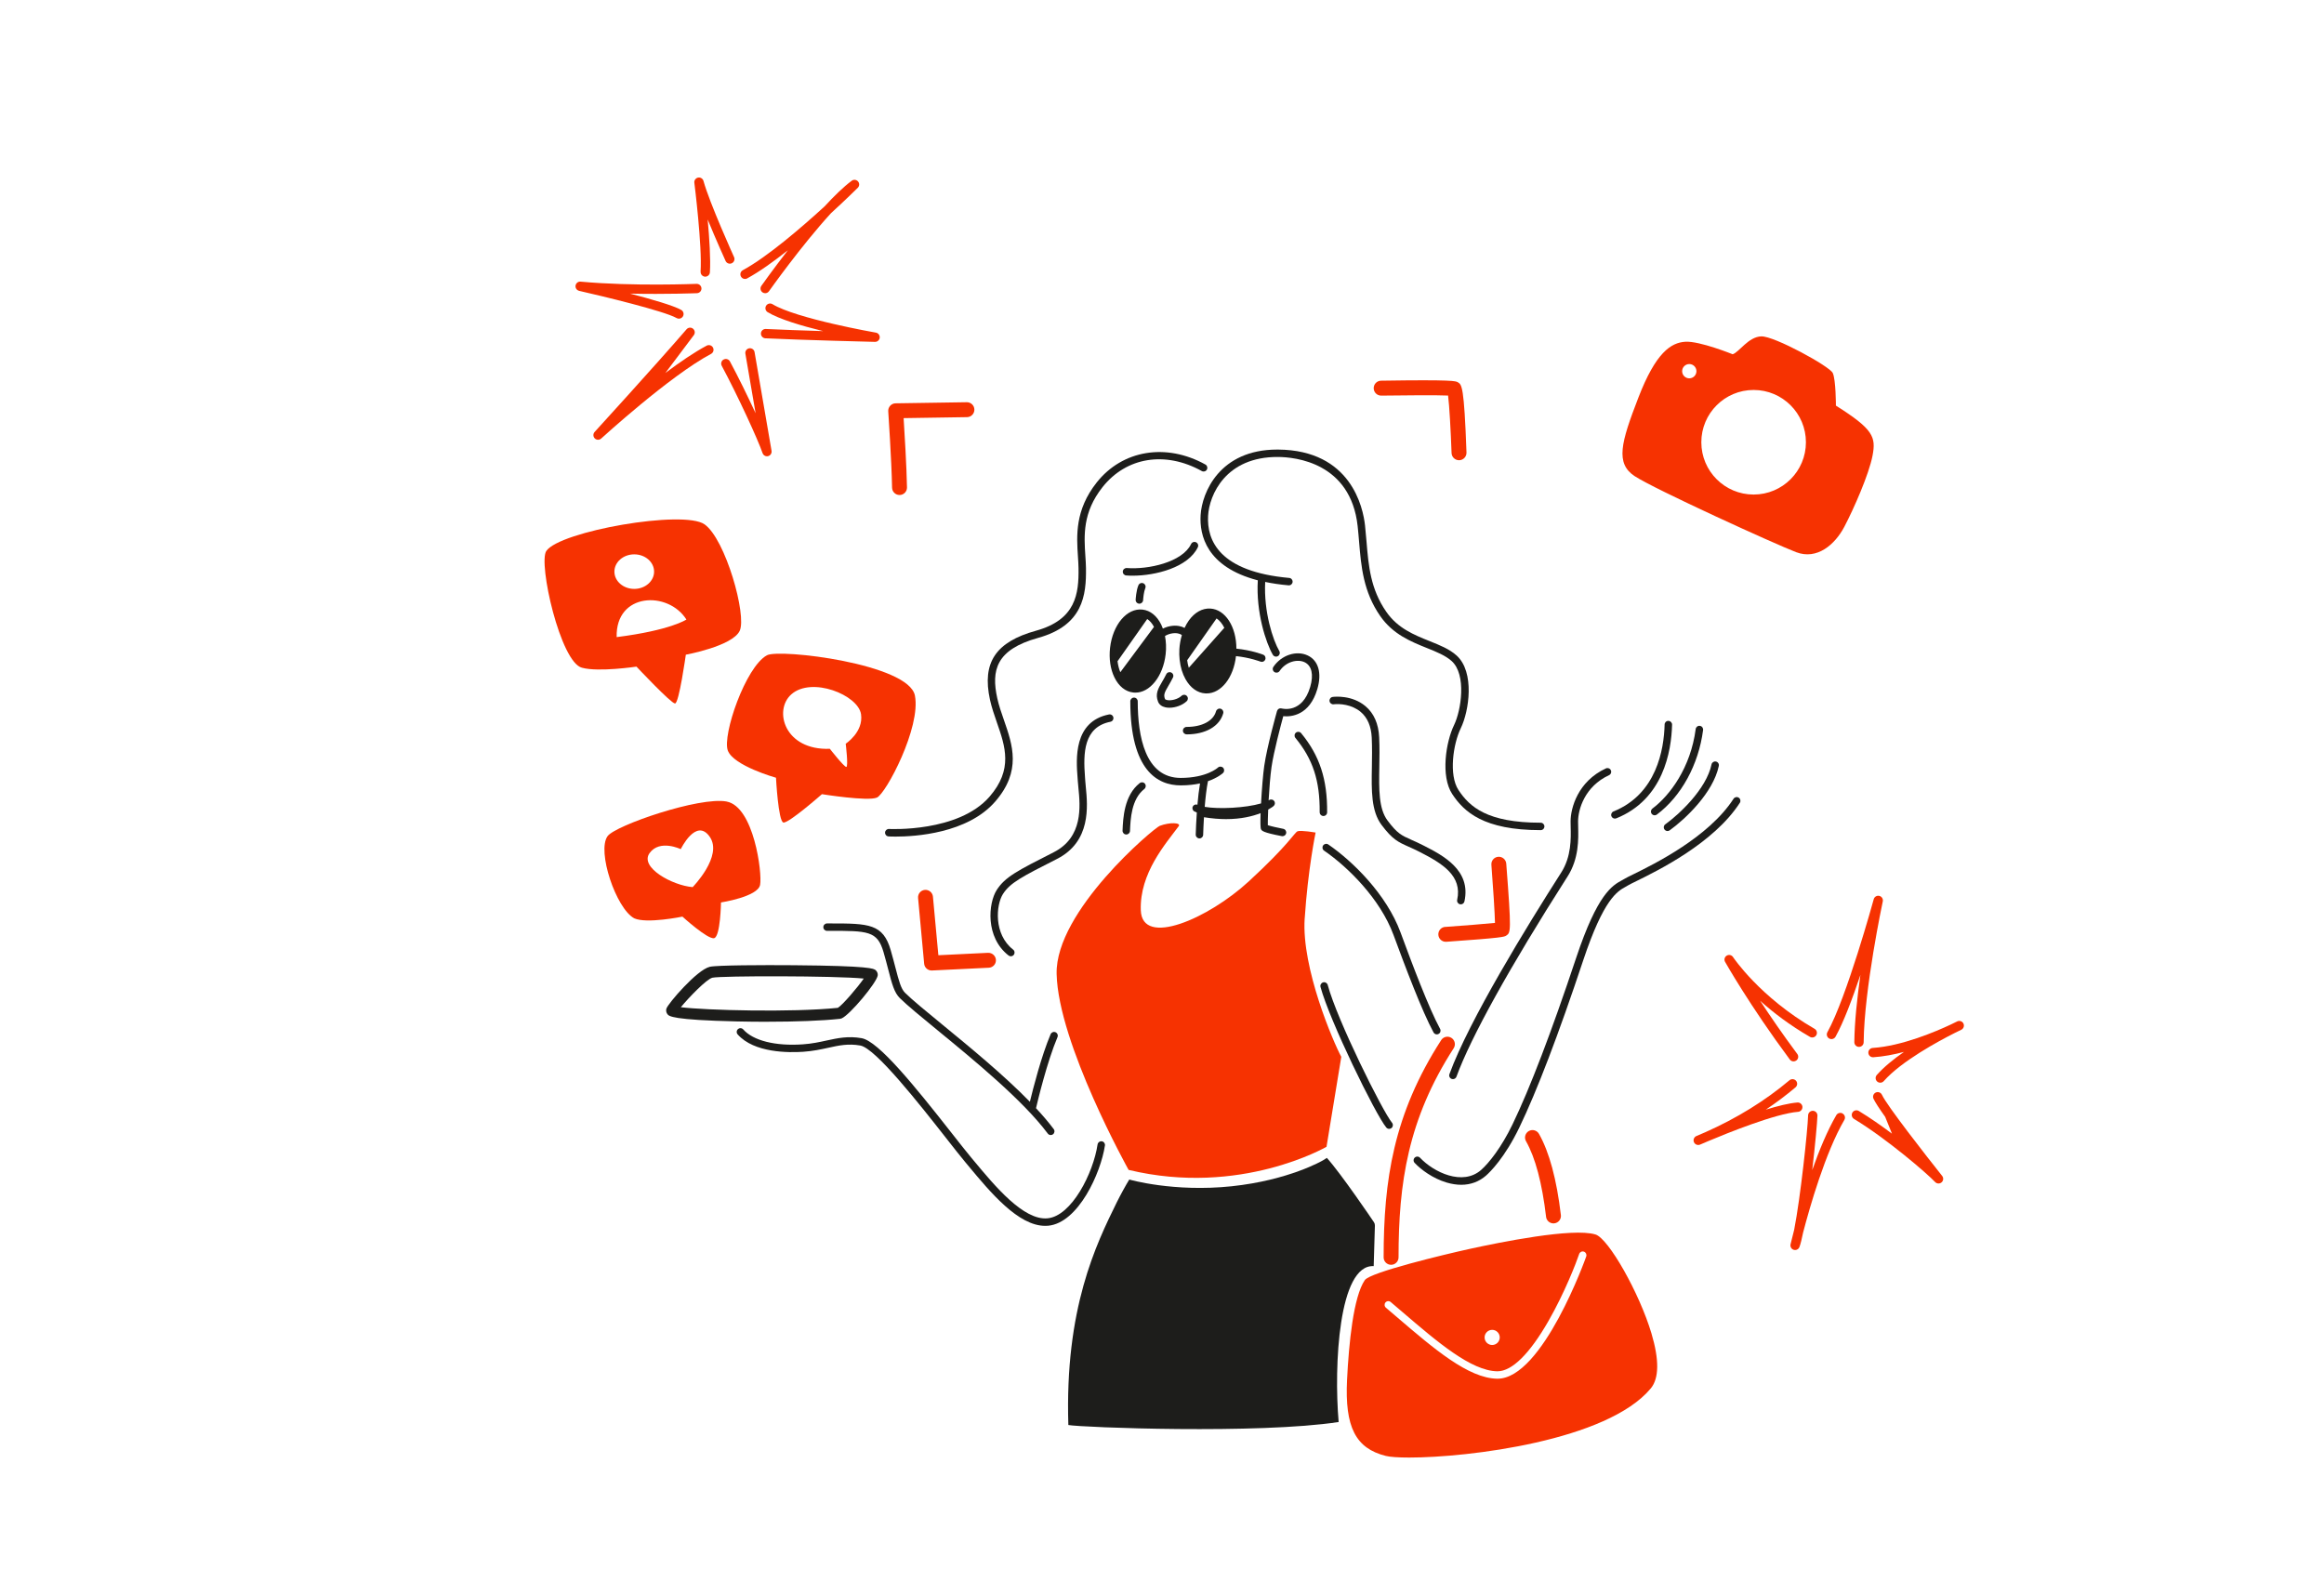 <?xml version="1.0" encoding="UTF-8"?>
<svg xmlns="http://www.w3.org/2000/svg" id="Capa_1" data-name="Capa 1" viewBox="0 0 807 554">
  <defs>
    <style>
      .cls-1 {
        fill: #1d1d1b;
      }

      .cls-1, .cls-2 {
        stroke-width: 0px;
      }

      .cls-2 {
        fill: #f63201;
      }
    </style>
  </defs>
  <g>
    <path class="cls-2" d="M234.41,244.3c1.38,0,3.74-16.93,3.74-16.93,0,0,16.14-2.95,18.7-8.27s-4.92-31.89-12.21-37.01-50.2,2.36-54.93,9.25c-2.89,4.21,4.92,38.78,12.4,40.56,5.71,1.58,18.9-.39,18.9-.39,0,0,12.01,12.8,13.39,12.8ZM220.24,192.52c3.81,0,6.89,2.69,6.89,6s-3.09,6-6.89,6-6.89-2.69-6.89-6,3.08-6,6.89-6ZM238.35,215.16s-5.51,3.74-24.22,6.1c-.39-15.55,17.92-16.14,24.22-6.1Z"></path>
    <path class="cls-2" d="M266.31,227.57c-7.45,4.06-15.55,27.76-13.58,33.08,1.97,5.32,16.73,9.45,16.73,9.45,0,0,.79,15.16,2.56,15.55s13.39-9.84,13.39-9.84c0,0,15.95,2.56,19.1,1.18,3.15-1.38,15.36-24.41,13.19-35.44-2.17-11.02-47.05-16.34-51.38-13.98ZM293.67,258.28s.98,8.07.2,8.07-5.71-6.3-5.71-6.3c-15.75.59-19.63-13.35-13.39-18.9,7.09-6.3,23.23.2,24.22,6.89.91,6.19-5.32,10.24-5.32,10.24Z"></path>
    <path class="cls-2" d="M252.33,278.36c-9.45-1.77-38.59,8.27-41.34,12.01-3.81,5.17,2.95,25.2,9.25,28.55,4.33,1.97,16.73-.59,16.73-.59,0,0,8.86,8.07,11.03,7.48,2.17-.59,2.36-12.4,2.36-12.4,0,0,12.8-1.97,13.58-6.1.79-4.13-2.17-27.17-11.62-28.94ZM240.52,308.09c-7.09-.59-18.51-6.89-14.96-11.81,3.54-4.92,10.83-1.38,10.83-1.38,0,0,5.32-11.03,10.04-4.33,4.73,6.69-5.91,17.52-5.91,17.52Z"></path>
    <path class="cls-2" d="M500.44,361.23c-16.58,25.71-19.98,48.75-19.98,75.43,0,1.43,1.16,2.59,2.59,2.59s2.59-1.16,2.59-2.59c0-25.77,3.26-47.98,19.15-72.63.77-1.2.43-2.8-.77-3.58-1.2-.78-2.81-.43-3.58.77Z"></path>
    <path class="cls-2" d="M536.86,422.58c.16,1.32,1.27,2.29,2.57,2.29.1,0,.2,0,.31-.02,1.42-.17,2.44-1.45,2.27-2.87-1.46-12.39-4.02-21.88-7.61-28.21-.71-1.24-2.29-1.68-3.53-.97-1.24.71-1.68,2.29-.97,3.53,3.25,5.72,5.59,14.56,6.97,26.26Z"></path>
    <path class="cls-2" d="M501.86,321.89c-1.43.1-2.5,1.34-2.4,2.77.1,1.36,1.23,2.41,2.58,2.41.06,0,.12,0,.18,0,19.67-1.39,20.13-1.7,20.82-2.15,1.56-1.04,1.84-1.23,0-24.99-.11-1.43-1.38-2.49-2.78-2.38-1.43.11-2.49,1.36-2.38,2.78.61,7.84,1.16,16.48,1.25,20.18-3.34.35-10.61.92-17.27,1.4Z"></path>
    <path class="cls-2" d="M343.12,330.9l-17.28.84-1.88-20.35c-.13-1.42-1.4-2.47-2.82-2.34-1.42.13-2.47,1.39-2.34,2.82l2.11,22.82c.12,1.34,1.25,2.35,2.58,2.35.04,0,.08,0,.13,0l19.75-.96c1.43-.07,2.53-1.28,2.46-2.71-.07-1.43-1.34-2.53-2.71-2.46Z"></path>
    <path class="cls-2" d="M312.36,171.91s.03,0,.05,0c1.43-.03,2.57-1.21,2.54-2.64-.14-7.38-.84-18.86-1.17-24.06l22.02-.34c1.43-.02,2.57-1.2,2.55-2.63-.02-1.42-1.18-2.55-2.59-2.55h-.04l-24.74.38c-.71.01-1.38.31-1.86.84-.48.52-.73,1.22-.68,1.93.01.17,1.15,16.93,1.33,26.53.03,1.41,1.18,2.54,2.59,2.54Z"></path>
    <path class="cls-2" d="M479.6,137.39s.03,0,.04,0c9.24-.14,19.41-.18,23.2-.02.44,3.41.93,12.13,1.21,19.96.05,1.4,1.2,2.5,2.59,2.5.03,0,.06,0,.09,0,1.43-.05,2.55-1.25,2.5-2.68-.82-23.08-1.63-23.57-2.98-24.38-.75-.45-1.6-.95-26.69-.56-1.43.02-2.57,1.2-2.55,2.63.02,1.42,1.18,2.55,2.59,2.55Z"></path>
    <path class="cls-2" d="M625.89,384.38c-.07-.89-.87-1.57-1.74-1.49-2.89.22-6.81,1.19-10.98,2.48,3.62-2.42,7.06-5.01,10.31-7.74.68-.58.77-1.6.2-2.28-.58-.68-1.6-.77-2.28-.2-8.49,7.15-18.33,13.22-29.27,18.07-1.75.74-2.87,1.23-3.08,1.32-.81.36-1.18,1.3-.84,2.12.26.61.86.98,1.49.98.21,0,.42-.04.62-.12.96-.4,1.92-.81,2.87-1.23,6.68-2.81,23.4-9.57,31.2-10.17.89-.07,1.56-.85,1.49-1.74Z"></path>
    <path class="cls-2" d="M639.85,386.71c-.77-.45-1.76-.19-2.21.59-3.13,5.39-5.97,12.29-8.35,19.06,1.01-8.64,1.73-16.52,1.81-18.92.03-.89-.68-1.64-1.57-1.67-.02,0-.03,0-.05,0-.87,0-1.59.69-1.62,1.57-.15,5.11-2.63,28.48-4.84,39.74-.75,2.89-1.19,4.76-1.26,5.05-.19.84.3,1.68,1.12,1.92.15.04.31.07.46.07.67,0,1.29-.41,1.52-1.07.41-1.13.83-2.86,1.26-4.99,2.31-8.83,7.71-27.76,14.32-39.12.45-.77.19-1.76-.59-2.21Z"></path>
    <path class="cls-2" d="M653.51,380.24c-.36-.82-1.32-1.19-2.13-.83-.82.36-1.19,1.31-.83,2.13.52,1.18,2.07,3.53,4.11,6.39,0,.01,0,.03,0,.04.03.08.6,1.56,2.32,5.74-3.73-2.8-7.69-5.57-11.51-7.88-.76-.46-1.76-.22-2.22.54-.46.76-.22,1.76.55,2.22,11.57,7.02,25.46,19.03,28.16,21.91.32.34.75.51,1.18.51.38,0,.75-.13,1.06-.39.66-.57.75-1.55.21-2.23-5.28-6.63-19.33-24.61-20.89-28.15Z"></path>
    <path class="cls-2" d="M630.7,359.51c.45-.77.18-1.76-.59-2.21-19.07-11.02-28.23-24.79-28.32-24.92-.48-.73-1.45-.95-2.19-.5-.75.45-1,1.41-.57,2.17.08.15,8.51,15.1,22.48,33.91.32.43.81.65,1.3.65.34,0,.67-.1.96-.32.72-.53.87-1.55.33-2.26-5.09-6.85-9.44-13.19-12.9-18.47,4.46,4.01,10.2,8.43,17.29,12.53.77.45,1.76.18,2.21-.59Z"></path>
    <path class="cls-2" d="M681.8,355.46c-.39-.79-1.34-1.12-2.14-.75-.16.07-1.03.48-2.39,1.16-4.92,2.31-16.77,7.4-26.98,8.07-.89.06-1.57.83-1.51,1.72.06.89.79,1.56,1.72,1.51,3.5-.23,7.14-.93,10.64-1.85-3.58,2.49-6.98,5.23-9.43,8.01-.59.67-.53,1.69.14,2.28.31.27.69.4,1.07.4.45,0,.89-.19,1.21-.55,6.13-6.95,19.13-13.94,24.5-16.65,1.43-.68,2.31-1.13,2.46-1.21.78-.41,1.09-1.36.7-2.15Z"></path>
    <path class="cls-2" d="M635.18,360.66c.78.44,1.76.16,2.2-.62,2.75-4.93,5.87-13.21,8.64-21.46-1.13,7.97-2.04,16.43-2.11,23.36,0,.89.71,1.62,1.6,1.63h.02c.89,0,1.61-.71,1.62-1.6.18-18.56,6.57-48.63,6.64-48.93.18-.86-.35-1.7-1.2-1.91-.85-.2-1.71.3-1.94,1.14-.09.34-9.41,34.23-16.09,46.19-.44.78-.16,1.77.62,2.2Z"></path>
    <path class="cls-2" d="M240.65,114.15c-.68-.55-1.67-.46-2.24.2-11.8,13.64-31.74,35.44-31.93,35.66-.59.64-.56,1.62.05,2.24.31.32.73.47,1.14.47.39,0,.78-.14,1.09-.42.24-.22,23.91-21.83,38.15-29.4.79-.42,1.09-1.4.67-2.19-.42-.79-1.4-1.09-2.19-.67-4.3,2.29-9.34,5.73-14.34,9.49l9.88-13.14c.52-.7.4-1.68-.28-2.23Z"></path>
    <path class="cls-2" d="M251.28,124.85c-.79.42-1.08,1.4-.66,2.19,5.51,10.26,12.65,25.78,14.17,30.31.22.67.85,1.11,1.53,1.11.13,0,.26-.02.4-.05.82-.21,1.34-1.01,1.2-1.84l-5.9-34.29c-.15-.88-1-1.47-1.87-1.32-.88.15-1.47.99-1.32,1.87l3.55,20.68c-2.72-5.87-5.99-12.55-8.91-17.99-.42-.79-1.4-1.08-2.19-.66Z"></path>
    <path class="cls-2" d="M201.1,101.01c7.96,1.8,29.57,7,33.85,9.45.25.14.53.21.8.21.56,0,1.11-.29,1.41-.82.44-.78.17-1.76-.6-2.21-2.64-1.51-10.31-3.73-17.78-5.67,12.55.28,23.09-.15,23.25-.15.89-.04,1.59-.79,1.55-1.69-.04-.89-.81-1.57-1.69-1.55-.22,0-22.14.91-40.28-.77-.86-.08-1.61.52-1.75,1.36-.13.84.41,1.64,1.24,1.83Z"></path>
    <path class="cls-2" d="M243.29,94.35c-.06.89.61,1.66,1.5,1.73.04,0,.08,0,.11,0,.84,0,1.55-.65,1.61-1.51.3-4.42-.18-11.82-.77-18.34,2.9,7.09,6.01,13.93,6.22,14.4.37.81,1.33,1.17,2.14.8.81-.37,1.17-1.33.8-2.14-.08-.19-8.5-18.75-10.62-26.45-.23-.82-1.05-1.32-1.88-1.16-.83.17-1.4.95-1.29,1.79.03.22,2.77,22.14,2.16,30.88Z"></path>
    <path class="cls-2" d="M259.49,96.66c4.25-2.31,9.19-5.85,14.09-9.74-5.1,6.56-8.85,11.86-9.2,12.35-.51.73-.34,1.74.39,2.26.28.2.61.3.93.3.51,0,1.01-.24,1.32-.68.15-.21,11.24-15.87,21.52-27.09,5.25-4.81,8.95-8.48,9.33-8.85.6-.6.64-1.56.08-2.2s-1.51-.75-2.19-.24c-2.84,2.12-6.11,5.3-9.44,8.92-8.1,7.41-19.86,17.52-28.38,22.15-.79.43-1.08,1.41-.65,2.19.43.79,1.41,1.08,2.19.65Z"></path>
    <path class="cls-2" d="M266.02,106.19c-.46.76-.22,1.76.54,2.22,4.04,2.45,11.86,4.77,19.28,6.58-7-.22-14.59-.48-19.92-.74-.88-.05-1.65.64-1.69,1.54-.04.89.64,1.65,1.54,1.7,12.6.61,37.8,1.24,38.06,1.24.01,0,.03,0,.04,0,.83,0,1.53-.63,1.61-1.46.08-.84-.5-1.61-1.33-1.75-.27-.05-27.57-4.82-35.9-9.88-.76-.46-1.76-.22-2.22.54Z"></path>
    <path class="cls-2" d="M567.67,165.38c6.83,4.5,48.72,23.59,56.02,26.38,7.29,2.79,13.5-2.64,16.76-8.84,3.26-6.21,8.53-18.16,9.78-24.67,1.24-6.52.31-9.16-12.72-17.38,0,0,0-9-1.09-11.33-1.09-2.33-20.33-12.88-24.83-12.72s-7.6,5.43-9.93,6.21c0,0-11.48-4.66-16.45-4.34-4.97.31-10.24,3.72-16.29,19.4-6.05,15.67-8.07,22.81-1.24,27.31ZM608.94,135.43c10.03,0,18.16,8.13,18.16,18.16s-8.13,18.16-18.16,18.16-18.16-8.13-18.16-18.16,8.13-18.16,18.16-18.16ZM586.6,126.43c1.37,0,2.48,1.11,2.48,2.48s-1.11,2.48-2.48,2.48-2.48-1.11-2.48-2.48,1.11-2.48,2.48-2.48Z"></path>
    <path class="cls-2" d="M554.01,428.72c-7.88-2.43-33.3,2.73-43.86,5.05-8.81,1.94-34.36,8.09-36.22,10.79-3.97,5.78-5.55,22.01-6.17,34.62-.81,16.41,2.96,23.82,13.45,26.44,1.47.37,4.32.57,8.15.57,20.45,0,68.79-5.85,83.87-24.02,2.89-3.49,2.97-9.92.23-19.11-4.18-14.01-14.9-32.96-19.45-34.35ZM518.15,461.84c1.45,0,2.63,1.18,2.63,2.63s-1.18,2.63-2.63,2.63-2.63-1.18-2.63-2.63,1.18-2.63,2.63-2.63ZM550.83,436.31c-.14.43-15.15,42.5-30.82,42.5-.05,0-.1,0-.16,0-10-.18-21.94-10.41-34.59-21.24-1.33-1.14-2.66-2.28-4.01-3.42-.54-.46-.61-1.28-.15-1.82.46-.55,1.28-.61,1.82-.15,1.35,1.14,2.69,2.29,4.02,3.43,12.28,10.52,23.88,20.45,32.95,20.62.04,0,.08,0,.11,0,5.03,0,11.15-6.04,17.71-17.48,5.65-9.86,9.69-20.36,10.65-23.25.23-.68.95-1.05,1.64-.82.68.23,1.04.96.82,1.64Z"></path>
    <path class="cls-2" d="M453.05,319.04c1.12-17.18,3.79-29.9,3.79-29.9,0,0-5.13-.89-6.25-.45-1.12.45-2.9,4.46-16.96,17.41-14.06,12.94-37.04,22.98-37.49,10.04-.45-12.94,8.71-23.19,13.17-29.23.89-1.21-3.03-1.45-6.6-.1-1.98.75-36.29,29.55-35.8,51.42.54,24.17,24.99,68.06,24.99,68.06,38.83,9.37,68.73-8.03,68.73-8.03l5.13-31.24c-2.68-4.91-13.84-30.79-12.72-47.98Z"></path>
  </g>
  <g>
    <path class="cls-1" d="M407.31,235.29c.31-.64.05-1.42-.6-1.73-.64-.31-1.42-.05-1.73.59-.51,1.05-1.04,1.94-1.5,2.73-1.3,2.22-2.43,4.15-1.33,6.85.39.97,1.3,1.65,2.55,1.92.43.09.9.14,1.37.14,2.13,0,4.55-.88,6.01-2.27.52-.49.54-1.31.04-1.83-.49-.52-1.31-.54-1.83-.04-1.29,1.23-3.7,1.77-5.05,1.47-.36-.08-.64-.22-.69-.36-.59-1.45-.16-2.31,1.17-4.58.48-.83,1.03-1.77,1.59-2.9Z"></path>
    <path class="cls-1" d="M412.06,255.04c6.57,0,11.44-2.8,12.7-7.31.19-.69-.21-1.4-.9-1.6-.68-.19-1.4.21-1.6.9-.94,3.34-4.85,5.42-10.21,5.42-.72,0-1.29.58-1.29,1.29s.58,1.29,1.29,1.29Z"></path>
    <path class="cls-1" d="M445.63,248.73c2.74.25,9.1-.24,11.81-9.43,1.63-5.55.38-9.91-3.35-11.67-3.93-1.85-9.16-.11-11.91,3.96-.4.59-.25,1.4.35,1.8.59.4,1.4.24,1.8-.35,2.27-3.35,6.26-4.2,8.66-3.07,2.51,1.18,3.23,4.32,1.97,8.6-2.75,9.32-9.62,7.54-9.91,7.47-.33-.09-.69-.05-.99.11-.3.17-.52.45-.62.78-.14.51-3.49,12.43-4.44,19.06-.4,2.75-.85,8.22-1.11,13.03-5.37,1.58-14.71,2.04-19.56,1.19.26-3.16.62-6.36,1.13-8.92,3.49-1.21,5.12-2.74,5.23-2.84.51-.5.52-1.31.03-1.82-.49-.51-1.31-.53-1.83-.04-.04.04-3.87,3.57-12.91,3.57-12.32,0-14.91-14.47-14.91-26.61,0-.71-.58-1.29-1.29-1.29s-1.29.58-1.29,1.29c0,24.13,9.52,29.2,17.5,29.2,2.62,0,4.84-.27,6.71-.68-.38,2.25-.68,4.83-.9,7.4-.6-.22-1.28,0-1.59.58-.34.63-.1,1.41.53,1.75.25.13.53.25.85.37-.2,2.92-.32,5.65-.38,7.66-.02.71.54,1.31,1.25,1.34.02,0,.03,0,.04,0,.7,0,1.27-.55,1.29-1.25.05-1.64.14-3.79.28-6.11,2.8.45,5.36.66,7.65.66,5.32,0,9.29-1.01,12.01-2.08-.1,2.92-.08,5.14.14,5.57.27.54.57,1.15,7.24,2.42.08.02.16.02.24.02.61,0,1.15-.43,1.27-1.05.13-.7-.33-1.38-1.03-1.51-1.99-.38-4.35-.92-5.35-1.26-.02-.95.03-2.96.13-5.42,1.16-.64,1.79-1.15,1.87-1.22.52-.44.62-1.21.21-1.76-.4-.55-1.16-.7-1.74-.33-.06.04-.13.07-.19.11.23-4.06.58-8.58,1.01-11.58.77-5.31,3.21-14.46,4.07-17.62Z"></path>
    <path class="cls-1" d="M458.26,282.08c0,.72.57,1.3,1.28,1.31h.01c.71,0,1.29-.57,1.29-1.28.1-11.47-2.6-19.69-9.02-27.49-.46-.55-1.27-.63-1.82-.18-.55.45-.63,1.27-.18,1.82,6.08,7.39,8.53,14.87,8.43,25.82Z"></path>
    <path class="cls-1" d="M395.76,271.96c-5.44,4.27-5.78,12.22-5.96,16.5-.03.71.52,1.32,1.24,1.35.02,0,.04,0,.06,0,.69,0,1.26-.54,1.29-1.24.17-4.13.47-11.04,4.97-14.57.56-.44.66-1.25.22-1.82s-1.26-.66-1.82-.22Z"></path>
    <path class="cls-1" d="M385.59,250.66c.7-.14,1.16-.82,1.02-1.52-.14-.7-.82-1.16-1.52-1.02-12.4,2.46-11.4,15.63-10.91,21.96.03.45.07.87.09,1.26.04.65.12,1.4.2,2.23.64,6.43,1.71,17.19-8.6,22.42-12.63,6.41-16.89,8.58-19.78,13.12-2.9,4.55-4.03,16.36,4.13,22.72.24.18.52.27.79.27.39,0,.77-.17,1.02-.5.44-.56.34-1.38-.23-1.82-6.84-5.33-5.93-15.53-3.54-19.28,2.51-3.94,6.61-6.02,18.77-12.2,11.89-6.04,10.66-18.36,10.01-24.99-.08-.79-.15-1.51-.19-2.14-.03-.4-.06-.82-.09-1.28-.64-8.33-.53-17.37,8.83-19.23Z"></path>
    <path class="cls-1" d="M498.92,359.23c.21,0,.42-.05.62-.16.63-.34.86-1.13.52-1.76-3.88-7.14-9.7-22.53-13.73-33.49-4.85-13.17-16.54-24.68-25.08-30.54-.59-.4-1.39-.25-1.8.34-.4.59-.26,1.4.34,1.8,8.22,5.64,19.47,16.7,24.11,29.3,4.06,11.03,9.93,26.55,13.89,33.83.24.43.68.68,1.14.68Z"></path>
    <path class="cls-1" d="M461.05,342.07c-.19-.69-.9-1.1-1.59-.91-.69.19-1.1.9-.92,1.59,3.13,11.65,19.07,44.3,22.84,48.82.26.31.62.47,1,.47.29,0,.59-.1.83-.3.55-.46.62-1.27.17-1.82-3.27-3.92-19.06-35.65-22.33-47.84Z"></path>
    <path class="cls-1" d="M603.76,277.02c-.6-.39-1.4-.21-1.79.38-8.65,13.39-27.68,22.73-34.84,26.25-1.49.73-2.48,1.22-3.01,1.55-.27.17-.56.32-.87.49-3.38,1.84-8.49,4.63-15.93,26.95-8.61,25.84-16.05,45.29-22.09,57.81-3.85,7.99-8.16,13.42-10.91,15.85-6.42,5.66-16.45.82-21.22-4.23-.49-.52-1.31-.54-1.83-.05-.52.49-.54,1.31-.05,1.83,2.23,2.37,6.33,5.41,11.11,6.83,1.77.52,3.46.78,5.08.78,3.28,0,6.21-1.08,8.63-3.21,1.42-1.26,6.47-6.18,11.53-16.66,6.09-12.62,13.57-32.18,22.21-58.12,7.12-21.36,11.87-23.95,14.71-25.5.35-.19.68-.37.99-.57.42-.26,1.47-.77,2.79-1.42,7.34-3.6,26.84-13.17,35.88-27.17.39-.6.22-1.4-.38-1.79Z"></path>
    <path class="cls-1" d="M559.57,283.48c.2.5.69.81,1.2.81.16,0,.33-.03.48-.09,16.31-6.58,19.13-23.2,19.37-32.52.02-.71-.55-1.31-1.26-1.33-.76-.02-1.31.55-1.33,1.26-.22,8.69-2.81,24.17-17.75,30.19-.66.27-.98,1.02-.72,1.68Z"></path>
    <path class="cls-1" d="M573.8,280.81c-.57.43-.69,1.24-.26,1.81.25.34.64.52,1.04.52.27,0,.54-.08.77-.26,8.48-6.36,14.48-17.33,16.04-29.35.09-.71-.41-1.36-1.12-1.45-.71-.1-1.36.41-1.45,1.12-1.74,13.35-8.91,23.02-15.03,27.61Z"></path>
    <path class="cls-1" d="M578.28,286.26c-.58.42-.71,1.23-.29,1.81.25.35.65.54,1.05.54.26,0,.53-.08.76-.25,5.41-3.91,15.09-13.01,17.05-22.36.15-.7-.3-1.39-1-1.53-.7-.15-1.39.3-1.53,1-1.8,8.59-11.27,17.35-16.03,20.79Z"></path>
    <path class="cls-1" d="M504.09,374.69c.15.05.3.08.44.08.53,0,1.03-.33,1.22-.85,4.98-13.67,18.59-38.22,38.32-69.12l.25-.39c3.97-6.21,3.8-12.94,3.69-17.39-.02-.63-.03-1.2-.03-1.72,0-4.13,2.27-12.17,10.75-16.09.65-.3.93-1.07.63-1.72-.3-.65-1.07-.93-1.72-.63-9.68,4.47-12.26,13.69-12.26,18.44,0,.53.02,1.13.03,1.78.1,4.14.26,10.39-3.28,15.93l-.25.39c-11.48,17.98-31.76,50.94-38.57,69.63-.25.67.1,1.41.77,1.66Z"></path>
    <path class="cls-1" d="M479.76,286.51c3.79,5.05,5.76,5.93,9.33,7.52,1.15.51,2.44,1.09,4.06,1.92,7.81,3.99,14.67,8.26,12.85,16.55-.15.7.29,1.39.98,1.54.09.02.19.03.28.03.59,0,1.13-.41,1.26-1.02,2.41-10.93-7.58-16.03-14.2-19.41-1.68-.86-3.01-1.45-4.19-1.97-3.48-1.55-4.93-2.2-8.31-6.71-3.11-4.15-2.99-10.84-2.86-18.58.06-3.31.12-6.73-.05-10.33-.22-4.69-1.82-8.33-4.75-10.8-4.67-3.93-10.7-3.31-11.37-3.22-.71.09-1.21.74-1.12,1.44s.73,1.21,1.44,1.12c2.02-.25,6.27.02,9.38,2.64,2.36,1.99,3.65,5,3.84,8.94.16,3.52.1,6.9.05,10.17-.15,8.22-.27,15.32,3.38,20.18Z"></path>
    <path class="cls-1" d="M436.77,201.52c-.68,11.11,2.82,21.75,5.22,25.88.24.41.68.64,1.12.64.22,0,.44-.06.65-.18.62-.36.83-1.15.47-1.77-2.22-3.81-5.43-13.6-4.9-23.99,2.45.51,5.13.92,8.12,1.18.73.06,1.34-.46,1.4-1.17s-.46-1.34-1.17-1.4c-24.2-2.16-28.68-12.97-28.17-21.65.42-7.1,6.04-20.48,24.3-20.36,5.87.04,25.21,1.9,27.63,24.02.2,1.82.35,3.64.5,5.45.71,8.51,1.45,17.31,7.35,25.79,4.42,6.36,10.68,8.87,16.19,11.09,3.32,1.33,6.46,2.6,8.6,4.52,5.24,4.73,3.31,17.15.85,22.21-2.86,5.87-4.73,17.8-.64,24,4.08,6.19,10.92,12.52,30.71,12.52.72,0,1.29-.58,1.29-1.29s-.58-1.29-1.29-1.29c-18.52,0-24.66-5.46-28.55-11.36-3.43-5.21-1.85-16.01.8-21.45,2.91-5.97,4.91-19.52-1.45-25.26-2.48-2.24-5.82-3.58-9.37-5-5.43-2.18-11.05-4.44-15.03-10.16-5.5-7.9-6.18-15.98-6.89-24.52-.15-1.83-.31-3.67-.51-5.51-.67-6.13-4.83-26.14-30.19-26.33-.1,0-.2,0-.3,0-19.97,0-26.14,14.89-26.6,22.8-.4,6.86,1.97,17.95,19.83,22.6Z"></path>
    <path class="cls-1" d="M395.31,203.25c-.8,1.91-.95,4.91-.96,5.04-.04.71.51,1.32,1.23,1.36.02,0,.04,0,.07,0,.69,0,1.26-.54,1.29-1.23.04-.74.25-2.93.76-4.17.28-.66-.04-1.42-.7-1.69-.66-.28-1.42.04-1.69.7Z"></path>
    <path class="cls-1" d="M415.94,190.06c.31-.64.04-1.42-.61-1.73-.65-.31-1.42-.04-1.73.61-3.04,6.34-14.92,8.91-22.32,8.33-.7-.05-1.34.48-1.39,1.19-.06.71.48,1.34,1.19,1.39.71.06,1.47.08,2.26.08,7.92,0,19.23-2.86,22.6-9.88Z"></path>
    <path class="cls-1" d="M308.55,290.48c.18.01,1.06.06,2.45.06,6.63,0,24.94-1.06,34.57-12.15,9.21-10.61,6.07-19.62,3.04-28.33-.87-2.49-1.77-5.07-2.32-7.61-2.1-9.61-.49-16.85,14.18-20.92,15.62-4.33,16.77-14.8,16.63-24.28-.02-1.32-.11-2.69-.21-4.15-.47-7.09-1.01-15.13,5.97-23.94,8.26-10.43,21.79-12.61,34.46-5.57.62.35,1.41.12,1.76-.5.35-.63.12-1.41-.5-1.76-13.63-7.57-28.8-5.07-37.75,6.22-7.6,9.6-7,18.54-6.52,25.72.09,1.42.18,2.76.2,4.01.14,8.9-.89,17.91-14.73,21.75-14.04,3.89-18.83,11.06-16.02,23.96.59,2.69,1.51,5.34,2.4,7.91,2.92,8.38,5.68,16.3-2.55,25.78-10.81,12.45-34.67,11.22-34.91,11.21-.71-.03-1.32.5-1.37,1.22-.04.71.5,1.33,1.22,1.37Z"></path>
    <path class="cls-1" d="M383.69,397.83c.1-.71-.38-1.37-1.09-1.47-.7-.1-1.37.38-1.47,1.09-1.49,9.95-9,24.89-17.39,25.66-8.33.78-18.28-11.23-25.56-19.98l-.95-1.14c-1.67-2-3.98-4.94-6.65-8.34-13.23-16.86-25.59-32.07-31.38-33.1-4.68-.82-8.3-.03-12.13.8-2.51.55-5.11,1.12-8.32,1.34-9.5.66-17.22-1.28-20.66-5.18-.48-.54-1.29-.58-1.83-.11-.54.47-.59,1.29-.12,1.83,5.72,6.48,17.83,6.38,22.78,6.04,3.4-.23,6.21-.85,8.69-1.39,3.73-.82,6.95-1.52,11.13-.78,5.29.93,20.63,20.47,29.79,32.14,2.68,3.42,5,6.37,6.69,8.4l.95,1.14c7.79,9.37,17.42,20.95,26.78,20.94.34,0,.67-.01,1.01-.04,10.5-.96,18.3-18.37,19.72-27.85Z"></path>
    <path class="cls-1" d="M287.19,323.27h.7c13.51-.02,16.78,0,18.92,7.41.66,2.29,1.18,4.3,1.64,6.06,1.29,4.98,2.07,7.98,4.02,9.9,2.65,2.6,7.52,6.6,13.16,11.22,12.49,10.24,29.59,24.26,38.2,35.81.25.34.64.52,1.04.52.27,0,.54-.08.77-.26.57-.43.69-1.24.26-1.81-1.75-2.34-3.84-4.78-6.15-7.26.59-2.54,3.88-16.25,7.46-24.68.28-.66-.03-1.42-.69-1.7-.66-.28-1.42.03-1.7.69-3.2,7.55-6.08,18.83-7.2,23.46-9.12-9.35-21.01-19.1-30.35-26.76-5.59-4.59-10.43-8.55-12.99-11.07-1.43-1.41-2.15-4.15-3.33-8.7-.46-1.77-.99-3.81-1.66-6.12-2.63-9.14-7.61-9.28-20.77-9.28h-1.33c-.72,0-1.29.58-1.29,1.29s.58,1.29,1.29,1.29Z"></path>
    <path class="cls-1" d="M266.22,354.84c10.18,0,19.29-.35,25.49-1.02.18-.02.36-.07.53-.14,2.83-1.16,12.33-12.52,12.56-15,.06-.62-.24-1.32-.71-1.73-.66-.57-1.75-1.52-28.53-1.74-10.42-.09-26.76-.02-29.1.55-4.49,1.08-14.47,12.75-15.05,14.51-.21.63-.06,1.43.36,1.95.56.7,1.61,2,24.16,2.51,3.5.08,6.95.12,10.29.12ZM247.37,339.55c3.08-.7,42.56-.7,52.57.29-2.24,3.2-7.31,9.12-8.99,10.17-15.94,1.65-45.95.86-54.53-.22,2.82-3.42,8.92-9.75,10.96-10.24Z"></path>
    <path class="cls-1" d="M460.75,402.12c-.26.16-.55.38-1.35.85-.12.07-11.76,6.9-31.76,9.01-20.08,2.11-35.35-2.3-35.5-2.34-.93,1.45-3.24,5.66-4.33,7.89-7.21,14.67-18.1,36.84-16.83,77.36,4.49.85,66.13,3.21,93.86-1.04-1.69-19.63.01-54.8,12.17-54.14l.42-14.1c.01-.4-.1-.79-.32-1.13-.42-.64-11.41-16.86-16.36-22.36Z"></path>
    <path class="cls-1" d="M393.5,240.5c.26.03.51.04.77.04,2.42,0,4.79-1.29,6.73-3.69,2.01-2.49,3.35-5.92,3.77-9.67.25-2.18.15-4.32-.23-6.3,1.23-.77,2.95-1.17,4.41-.92.48.08,1.03.27,1.45.61-.46,1.55-.77,3.21-.87,4.93-.07,1.21-.03,2.41.09,3.57,0,.05,0,.1.02.15.27,2.45.95,4.73,2.02,6.64,1.7,3.03,4.15,4.79,6.9,4.95.14,0,.28.01.41.01,5.09,0,9.39-5.51,10.22-12.96,4.85.5,8.45,1.89,8.5,1.91.16.06.32.09.47.09.52,0,1-.31,1.2-.82.26-.66-.06-1.42-.73-1.68-.19-.08-4.05-1.57-9.3-2.09,0-7.62-3.83-13.62-9.06-13.93-2.76-.15-5.39,1.3-7.43,4.11-.57.79-1.07,1.68-1.51,2.62-.57-.32-1.23-.55-1.97-.67-1.86-.31-3.89.06-5.55.91-.18-.48-.37-.95-.58-1.39-1.5-3.07-3.81-4.92-6.5-5.22-5.41-.61-10.36,5.24-11.27,13.31-.42,3.74.12,7.39,1.53,10.26,1.5,3.07,3.81,4.92,6.5,5.22ZM425.14,218.03l-12.34,13.88c-.25-.83-.44-1.7-.56-2.61l10.21-14.53c1.06.71,1.98,1.84,2.69,3.26ZM400.72,217.71l-11.69,15.74c-.48-1.16-.8-2.45-.97-3.81l10.31-14.66c.9.58,1.7,1.51,2.35,2.73Z"></path>
  </g>
</svg>
